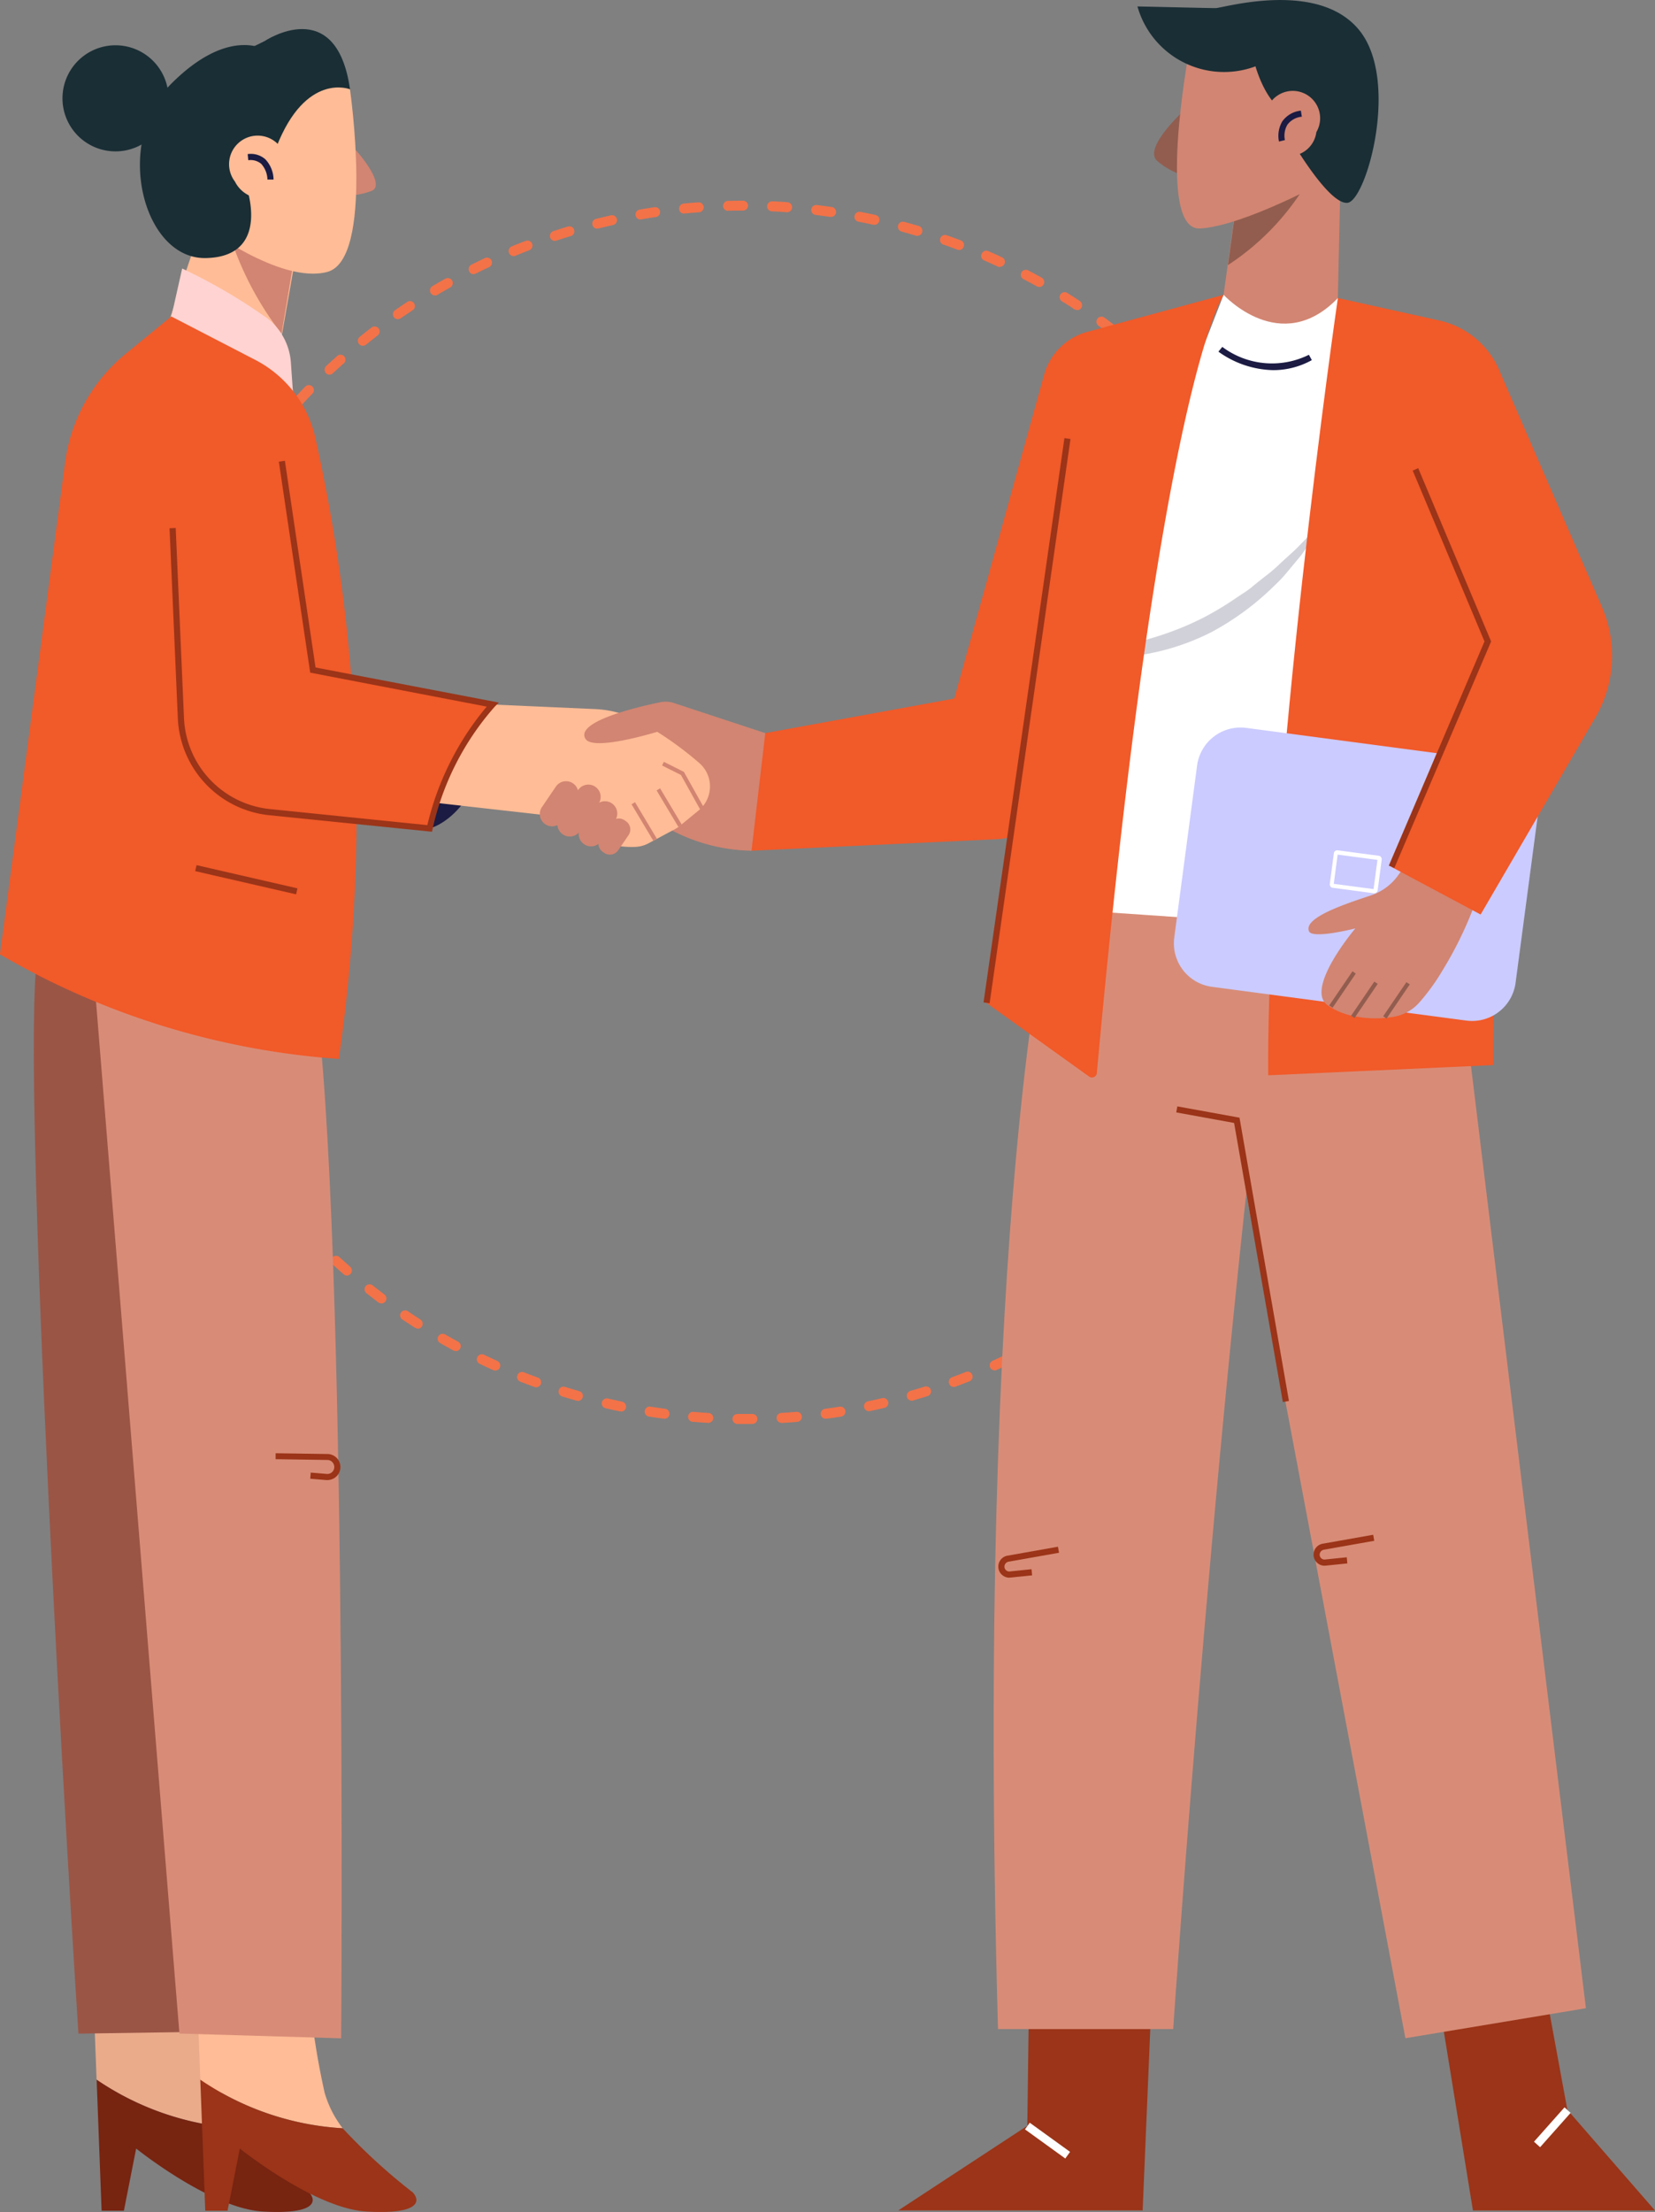 <svg xmlns="http://www.w3.org/2000/svg" width="60.077" height="80.263" viewBox="0 0 60.077 80.263">
  <rect x="0" y="0" width="60.077" height="80.263" fill="#808080" stroke="none"/>
  <g id="Customer_friendly_and_better_relations" data-name="Customer friendly and better relations" transform="translate(-0.939 -0.961)">
    <path id="Path_102669" data-name="Path 102669" d="M31.593,58.486a.181.181,0,0,1-.177-.184.184.184,0,0,1,.184-.18h.537a.182.182,0,1,1,0,.364Zm-1.056-.039H30.53c-.184-.011-.367-.025-.548-.039a.181.181,0,1,1,.028-.36c.177.014.36.028.537.039a.18.18,0,0,1-.018.36Zm2.657,0a.183.183,0,0,1-.177-.17.179.179,0,0,1,.17-.191c.18-.011.36-.025.537-.039a.183.183,0,1,1,.032.364c-.18.014-.364.028-.548.039H33.19Zm-4.25-.152h-.018c-.18-.025-.364-.049-.544-.078a.182.182,0,1,1,.057-.36c.177.028.357.053.533.078a.183.183,0,0,1-.028.364Zm5.847,0a.176.176,0,0,1-.173-.159.183.183,0,0,1,.155-.2c.177-.025.357-.049.533-.078a.182.182,0,0,1,.056.36c-.18.028-.36.057-.544.078H34.79Zm-7.426-.265a.138.138,0,0,1-.032,0c-.18-.035-.36-.078-.537-.117a.182.182,0,0,1,.085-.353l.526.117a.181.181,0,0,1,.141.215.179.179,0,0,1-.184.145Zm9-.007a.182.182,0,0,1-.032-.36c.177-.035.353-.078.526-.117a.182.182,0,0,1,.085.353c-.177.042-.357.081-.537.12C36.394,58.02,36.38,58.024,36.366,58.024Zm-10.559-.374a.154.154,0,0,1-.046-.007c-.177-.049-.353-.1-.526-.155a.181.181,0,1,1,.106-.346c.17.053.346.106.516.155a.18.18,0,0,1-.057.353Zm12.114-.007a.18.18,0,0,1-.17-.131.184.184,0,0,1,.124-.226c.173-.049.346-.1.516-.155a.182.182,0,0,1,.226.12.179.179,0,0,1-.12.226l-.526.159a.155.155,0,0,1-.057.007Zm-13.636-.487a.159.159,0,0,1-.057-.011c-.173-.064-.346-.127-.516-.194a.182.182,0,0,1,.134-.339c.166.067.336.131.505.191a.184.184,0,0,1,.11.233A.187.187,0,0,1,24.284,57.155Zm15.159-.011a.183.183,0,0,1-.06-.353c.166-.06.336-.127.5-.191a.182.182,0,0,1,.134.339c-.17.067-.339.131-.512.194a.221.221,0,0,1-.067.011ZM22.8,56.55a.174.174,0,0,1-.071-.018q-.249-.111-.5-.233a.183.183,0,0,1,.159-.329c.162.078.329.155.491.23a.184.184,0,0,1,.092.24.181.181,0,0,1-.17.106Zm18.126-.011a.177.177,0,0,1-.159-.106.181.181,0,0,1,.092-.24c.163-.074.325-.152.487-.23a.182.182,0,1,1,.159.329c-.163.078-.329.155-.495.233a.21.21,0,0,1-.081.018Zm-19.564-.7a.164.164,0,0,1-.081-.021c-.159-.088-.322-.177-.48-.268a.181.181,0,0,1,.18-.314c.155.088.314.177.473.265a.182.182,0,0,1-.092.343Zm20.995-.011a.176.176,0,0,1-.155-.1.182.182,0,0,1,.074-.247c.155-.085.314-.173.47-.265a.181.181,0,0,1,.18.314c-.159.092-.318.18-.477.269a.207.207,0,0,1-.092.021Zm-22.376-.805a.175.175,0,0,1-.092-.028c-.152-.1-.307-.2-.459-.3a.179.179,0,0,1-.049-.251.182.182,0,0,1,.251-.049c.148.1.3.2.452.3a.182.182,0,0,1-.1.336Zm23.75-.011a.183.183,0,0,1-.148-.085.185.185,0,0,1,.053-.251c.152-.1.3-.2.449-.3a.181.181,0,0,1,.2.3c-.152.1-.3.2-.456.3a.18.18,0,0,1-.1.028Zm-25.068-.9a.188.188,0,0,1-.1-.035c-.145-.11-.293-.223-.435-.336a.181.181,0,0,1,.226-.283c.141.11.286.223.427.329a.181.181,0,0,1,.035.254.187.187,0,0,1-.152.074ZM45.042,54.1a.183.183,0,0,1-.106-.329c.145-.106.286-.219.427-.329a.181.181,0,1,1,.226.283c-.141.113-.29.226-.435.336a.172.172,0,0,1-.113.035Zm-27.629-1a.16.16,0,0,1-.113-.046c-.138-.12-.276-.244-.41-.364a.183.183,0,0,1,.247-.268c.131.12.268.24.4.36a.18.18,0,0,1,.018.254.188.188,0,0,1-.141.064Zm28.876-.007a.167.167,0,0,1-.131-.064.179.179,0,0,1,.018-.254c.134-.117.272-.237.4-.36a.183.183,0,0,1,.247.269c-.134.124-.272.244-.41.364a.186.186,0,0,1-.124.046ZM16.244,52a.171.171,0,0,1-.124-.053c-.127-.127-.258-.261-.382-.392A.182.182,0,0,1,16,51.308c.124.131.251.261.374.389a.183.183,0,0,1,0,.258.19.19,0,0,1-.134.053ZM47.459,52a.171.171,0,0,1-.124-.053.183.183,0,0,1,0-.258c.127-.127.254-.258.374-.389a.182.182,0,0,1,.265.251c-.124.131-.254.265-.382.392a.19.19,0,0,1-.134.053Zm-32.3-1.169a.162.162,0,0,1-.131-.064c-.12-.138-.237-.279-.353-.42a.181.181,0,1,1,.279-.23c.113.138.23.279.346.413a.183.183,0,0,1-.018.254.166.166,0,0,1-.124.042Zm33.391-.007a.173.173,0,0,1-.113-.042.18.18,0,0,1-.018-.254c.117-.134.233-.276.346-.413a.181.181,0,0,1,.279.23c-.117.141-.233.283-.353.42a.2.2,0,0,1-.145.064ZM14.156,49.577a.183.183,0,0,1-.141-.074c-.11-.145-.215-.3-.321-.445a.182.182,0,0,1,.3-.212c.1.145.208.293.314.438a.181.181,0,0,1-.039.254.194.194,0,0,1-.113.035Zm35.391-.007a.188.188,0,0,1-.1-.035.181.181,0,0,1-.039-.254c.106-.145.212-.29.318-.438a.182.182,0,1,1,.3.212c-.106.148-.212.3-.321.445a.187.187,0,0,1-.152.074Zm-36.3-1.311a.183.183,0,0,1-.148-.085c-.1-.152-.194-.311-.286-.466a.181.181,0,1,1,.311-.184c.092.152.187.307.283.459a.182.182,0,0,1-.057.251.18.18,0,0,1-.1.028Zm37.207-.011a.175.175,0,0,1-.092-.028.182.182,0,0,1-.057-.251c.1-.152.191-.307.283-.459a.181.181,0,0,1,.311.184c-.1.155-.191.314-.29.466a.183.183,0,0,1-.159.085ZM12.442,46.881a.176.176,0,0,1-.155-.1c-.085-.159-.17-.325-.254-.484a.182.182,0,0,1,.325-.162c.081.159.166.322.251.477a.185.185,0,0,1-.074.247.206.206,0,0,1-.092.021Zm38.821-.018a.174.174,0,0,1-.081-.021.184.184,0,0,1-.074-.247c.085-.159.17-.318.251-.48a.182.182,0,0,1,.325.162c-.081.163-.166.329-.254.488a.176.176,0,0,1-.166.1ZM11.736,45.447a.177.177,0,0,1-.159-.106c-.074-.166-.148-.336-.216-.5A.181.181,0,0,1,11.7,44.7c.067.166.141.332.212.495a.181.181,0,0,1-.092.24.152.152,0,0,1-.078.014Zm40.234-.025a.229.229,0,0,1-.067-.014.18.18,0,0,1-.092-.24c.074-.163.145-.332.215-.5a.181.181,0,0,1,.336.138c-.071.17-.145.339-.219.505a.175.175,0,0,1-.17.106ZM11.139,43.963a.181.181,0,0,1-.166-.12c-.064-.17-.124-.346-.18-.519a.181.181,0,0,1,.343-.117c.057.17.117.343.177.509a.181.181,0,0,1-.11.233.223.223,0,0,1-.067.011Zm41.432-.032a.16.16,0,0,1-.056-.011.181.181,0,0,1-.11-.233c.06-.17.12-.339.177-.509a.182.182,0,1,1,.346.113q-.085.26-.18.519A.182.182,0,0,1,52.571,43.932ZM10.651,42.437a.177.177,0,0,1-.17-.131c-.049-.177-.1-.353-.141-.53a.18.18,0,0,1,.35-.088c.042.173.092.35.141.519a.178.178,0,0,1-.127.223A.271.271,0,0,1,10.651,42.437Zm42.407-.032a.124.124,0,0,1-.042-.007.185.185,0,0,1-.127-.223c.049-.173.1-.346.138-.523a.18.18,0,1,1,.35.088c-.046.177-.092.353-.141.53a.185.185,0,0,1-.18.134ZM10.273,40.883a.18.18,0,0,1-.173-.145c-.035-.18-.071-.36-.1-.537a.183.183,0,1,1,.36-.064c.032.177.064.353.1.53a.182.182,0,0,1-.141.215c-.014,0-.028,0-.042,0Zm43.159-.032a.138.138,0,0,1-.032,0,.18.18,0,0,1-.141-.212c.035-.177.067-.353.1-.53a.181.181,0,0,1,.357.06c-.032.18-.067.36-.1.541a.179.179,0,0,1-.184.145ZM10.012,39.3a.176.176,0,0,1-.173-.159c-.025-.18-.046-.364-.064-.544a.181.181,0,1,1,.36-.035c.018.18.039.36.064.537a.177.177,0,0,1-.155.2h-.032Zm43.679-.035h-.018a.179.179,0,0,1-.155-.2c.021-.177.042-.357.06-.537a.181.181,0,0,1,.36.035c-.018.18-.039.364-.064.544A.18.18,0,0,1,53.691,39.268ZM9.867,37.707a.184.184,0,0,1-.177-.173c-.011-.18-.018-.364-.025-.548a.184.184,0,0,1,.177-.187.182.182,0,0,1,.187.177c.007.18.014.36.025.54a.179.179,0,0,1-.17.191H9.867Zm43.968-.032h0a.181.181,0,0,1-.17-.191q.016-.27.021-.541V36.9c0-.18.007-.36.007-.54a.182.182,0,1,1,.364,0c0,.18,0,.367-.007.548v.042c-.007.184-.014.367-.025.548A.186.186,0,0,1,53.835,37.675Zm-44-1.569a.181.181,0,0,1-.177-.184c0-.1,0-.2.007-.293s.007-.17.011-.254a.18.18,0,0,1,.36.014c0,.085-.007.166-.007.251s0,.194-.007.29a.179.179,0,0,1-.184.177Zm.085-1.6H9.91a.187.187,0,0,1-.166-.2c.018-.18.035-.364.057-.544a.181.181,0,1,1,.36.042c-.021.177-.039.357-.053.537a.182.182,0,0,1-.187.166Zm43.926.982a.179.179,0,0,1-.177-.173c-.007-.18-.018-.36-.032-.537A.182.182,0,0,1,54,34.754c.011.18.021.364.032.548a.186.186,0,0,1-.173.191h-.014ZM10.118,32.917h-.025a.178.178,0,0,1-.148-.208q.042-.27.1-.54a.182.182,0,1,1,.357.067c-.032.177-.064.357-.092.53a.179.179,0,0,1-.184.152Zm43.6.975a.179.179,0,0,1-.173-.159c-.021-.177-.042-.357-.071-.533a.182.182,0,0,1,.36-.049c.025.18.049.364.071.544a.182.182,0,0,1-.159.2h-.028ZM10.432,31.348a.161.161,0,0,1-.035,0,.18.18,0,0,1-.134-.219c.042-.177.088-.357.134-.533a.184.184,0,0,1,.223-.131.179.179,0,0,1,.127.223c-.046.173-.088.35-.131.523a.181.181,0,0,1-.18.138Zm43.043.961a.181.181,0,0,1-.173-.148c-.035-.177-.071-.353-.11-.53a.181.181,0,0,1,.353-.078c.039.177.074.357.11.537a.181.181,0,0,1-.145.212h-.039ZM10.86,29.8a.172.172,0,0,1-.049-.007.177.177,0,0,1-.117-.226c.057-.173.113-.35.173-.519a.181.181,0,1,1,.343.117c-.06.17-.117.343-.17.512a.186.186,0,0,1-.177.127Zm42.255.943a.18.18,0,0,1-.17-.134q-.069-.26-.148-.519a.184.184,0,0,1,.124-.226.181.181,0,0,1,.226.124c.053.177.1.353.148.526a.183.183,0,0,1-.127.223A.272.272,0,0,1,53.115,30.747ZM11.4,28.292a.139.139,0,0,1-.064-.014.184.184,0,0,1-.1-.237q.1-.254.212-.509a.18.18,0,0,1,.332.141c-.071.166-.141.332-.208.5a.175.175,0,0,1-.173.113Zm41.245.926a.179.179,0,0,1-.166-.12c-.06-.17-.12-.339-.184-.509a.181.181,0,1,1,.339-.127c.064.17.127.343.187.516a.18.18,0,0,1-.113.23A.2.2,0,0,1,52.645,29.218ZM12.05,26.826a.19.19,0,0,1-.074-.018.185.185,0,0,1-.085-.244c.081-.162.163-.328.247-.491a.181.181,0,0,1,.322.166c-.081.159-.166.322-.244.484a.183.183,0,0,1-.17.1Zm40.012.9a.184.184,0,0,1-.163-.11c-.071-.163-.145-.329-.219-.491a.181.181,0,0,1,.329-.152q.117.249.223.5a.182.182,0,0,1-.1.24.2.2,0,0,1-.078.014ZM12.806,25.409a.149.149,0,0,1-.085-.025.181.181,0,0,1-.067-.247c.092-.159.187-.314.283-.47a.182.182,0,0,1,.311.191c-.1.152-.187.307-.279.463A.177.177,0,0,1,12.806,25.409Zm38.567.876a.173.173,0,0,1-.155-.1c-.081-.159-.17-.318-.254-.473a.182.182,0,1,1,.318-.177c.088.159.177.321.258.48a.181.181,0,0,1-.078.244.2.2,0,0,1-.088.021ZM13.665,24.056a.162.162,0,0,1-.1-.032.181.181,0,0,1-.046-.251c.1-.152.208-.3.314-.449a.182.182,0,1,1,.3.212c-.106.145-.208.293-.311.442a.175.175,0,0,1-.155.078Zm36.917.841a.173.173,0,0,1-.148-.085c-.1-.152-.191-.3-.29-.456a.181.181,0,0,1,.053-.251.178.178,0,0,1,.251.053c.1.152.2.307.293.463a.183.183,0,0,1-.06.251.211.211,0,0,1-.1.028Zm-35.967-2.13a.17.17,0,0,1-.106-.039.18.18,0,0,1-.028-.254c.113-.141.23-.286.346-.424a.18.18,0,1,1,.276.233c-.117.138-.23.279-.343.417a.174.174,0,0,1-.148.067Zm35.073.8a.183.183,0,0,1-.141-.074c-.106-.145-.212-.29-.322-.431a.182.182,0,1,1,.29-.219c.11.145.219.293.329.442a.184.184,0,0,1-.039.254.194.194,0,0,1-.113.035ZM15.657,21.552a.166.166,0,0,1-.117-.049.183.183,0,0,1-.011-.258c.124-.134.251-.269.378-.4a.182.182,0,1,1,.261.254c-.124.127-.251.261-.371.392a.2.2,0,0,1-.138.06Zm33.045.756a.186.186,0,0,1-.134-.064c-.113-.138-.233-.276-.353-.41a.18.18,0,0,1,.269-.24c.12.138.24.276.357.417a.183.183,0,0,1-.021.254.194.194,0,0,1-.124.042ZM16.784,20.414a.183.183,0,0,1-.127-.056.187.187,0,0,1,.007-.258c.134-.124.269-.247.406-.371a.18.18,0,0,1,.24.268c-.134.12-.268.24-.4.364a.184.184,0,0,1-.131.049Zm30.841.707a.169.169,0,0,1-.124-.057c-.124-.127-.254-.258-.382-.382a.182.182,0,0,1,.258-.258c.131.127.261.258.389.389a.183.183,0,0,1,0,.258.187.187,0,0,1-.131.053ZM17.989,19.361a.172.172,0,0,1-.134-.067.18.18,0,0,1,.028-.254c.141-.113.286-.23.431-.339a.181.181,0,1,1,.223.286c-.141.11-.283.223-.424.336a.17.17,0,0,1-.12.039Zm28.477.654a.186.186,0,0,1-.117-.046c-.134-.12-.272-.237-.406-.353a.18.18,0,0,1,.233-.276c.138.117.279.24.413.36a.183.183,0,0,1,.014.258.173.173,0,0,1-.141.06ZM19.268,18.4a.18.18,0,0,1-.1-.329c.148-.1.3-.208.452-.307a.181.181,0,0,1,.2.3c-.148.1-.3.2-.445.3a.173.173,0,0,1-.11.032Zm25.962.593a.178.178,0,0,1-.106-.039c-.141-.11-.29-.219-.431-.325a.182.182,0,0,1,.215-.293c.148.106.293.219.438.329a.184.184,0,0,1,.035.254.169.169,0,0,1-.148.071ZM20.61,17.535a.179.179,0,0,1-.152-.088.183.183,0,0,1,.064-.247c.155-.092.314-.184.473-.272a.182.182,0,0,1,.177.318c-.155.088-.314.177-.466.269a.2.2,0,0,1-.1.025Zm23.312.53a.2.2,0,0,1-.1-.028c-.148-.1-.3-.2-.456-.29a.182.182,0,0,1,.194-.307c.155.1.311.194.463.3a.182.182,0,0,1,.053.251.18.18,0,0,1-.159.081Zm-21.91-1.3a.175.175,0,0,1-.155-.1.183.183,0,0,1,.081-.244c.163-.081.329-.163.491-.24a.181.181,0,1,1,.152.329c-.163.074-.325.155-.484.233a.148.148,0,0,1-.085.018Zm20.536.466a.164.164,0,0,1-.081-.021c-.155-.088-.318-.173-.477-.258a.181.181,0,1,1,.166-.321c.163.085.325.173.484.261a.181.181,0,0,1-.092.339ZM23.465,16.108a.174.174,0,0,1-.163-.113.182.182,0,0,1,.1-.237c.166-.071.339-.138.509-.2a.181.181,0,0,1,.127.339c-.166.064-.336.131-.5.2a.185.185,0,0,1-.074.014Zm17.653.4a.161.161,0,0,1-.071-.018c-.163-.074-.329-.152-.495-.223a.18.18,0,0,1-.092-.24.184.184,0,0,1,.24-.1c.166.074.336.148.5.226a.179.179,0,0,1,.088.24.187.187,0,0,1-.17.106Zm-16.155-.95a.177.177,0,0,1-.166-.124.182.182,0,0,1,.117-.23c.173-.057.35-.113.523-.166a.181.181,0,1,1,.106.346c-.173.053-.346.106-.516.163A.2.2,0,0,1,24.962,15.557Zm14.675.329a.18.18,0,0,1-.06-.011c-.17-.064-.339-.127-.509-.184a.177.177,0,0,1-.11-.23.181.181,0,0,1,.23-.11c.173.06.346.124.516.187a.181.181,0,0,1-.071.35ZM26.5,15.115a.177.177,0,0,1-.17-.138.18.18,0,0,1,.131-.219l.533-.127a.181.181,0,1,1,.078.353c-.173.039-.35.081-.526.124a.118.118,0,0,1-.049,0Zm11.616.258a.141.141,0,0,1-.046-.007l-.519-.148a.181.181,0,0,1,.1-.35c.177.046.353.1.526.148a.182.182,0,0,1-.057.357Zm-10.051-.59a.182.182,0,0,1-.025-.36c.18-.032.36-.06.541-.088a.18.18,0,1,1,.053.357c-.177.025-.357.053-.533.085h-.035Zm8.5.191a.138.138,0,0,1-.032,0c-.177-.039-.353-.074-.53-.11a.182.182,0,1,1,.067-.357c.18.035.36.071.537.11a.179.179,0,0,1,.138.215.176.176,0,0,1-.184.141Zm-6.914-.406a.176.176,0,0,1-.173-.163.182.182,0,0,1,.162-.2c.18-.018.364-.035.548-.046a.181.181,0,0,1,.028.36c-.18.014-.36.028-.537.046H29.65Zm5.338.12h-.021c-.177-.025-.357-.049-.533-.071a.181.181,0,0,1,.042-.36c.18.021.364.046.544.071a.181.181,0,0,1-.028.36Zm-3.738-.219a.182.182,0,0,1-.177-.177.187.187,0,0,1,.177-.187c.18,0,.367-.007.548-.007a.18.18,0,1,1,0,.36c-.18,0-.36,0-.54.007h-.011Zm2.144.049h-.007q-.27-.021-.541-.032a.182.182,0,0,1,.014-.364c.18.007.367.018.548.032a.184.184,0,0,1,.17.194.18.18,0,0,1-.187.17Z" transform="translate(-3.887 -5.856)" fill="#f37248"/>
    <path id="Path_102670" data-name="Path 102670" d="M23.507,10.452c.085.042,1.318,1.4.777,1.66a2.579,2.579,0,0,1-1.272.152Z" transform="translate(-9.84 -4.231)" fill="#d28572"/>
    <path id="Path_102671" data-name="Path 102671" d="M12.95,15.679l-1.494,4.395,3.967,2.088,1.028-5.854Z" transform="translate(-4.688 -6.561)" fill="#ffbc96"/>
    <path id="Path_102672" data-name="Path 102672" d="M18.416,16.861l-.523,3.123a11.594,11.594,0,0,1-1.848-3.473l.735-.042Z" transform="translate(-6.734 -6.913)" fill="#d28572"/>
    <path id="Path_102673" data-name="Path 102673" d="M19.533,5.976s.89,6.165-.82,6.627-4.561-1.71-4.561-1.71l.855-5.13,2.494-.82Z" transform="translate(-5.89 -1.776)" fill="#ffbc96"/>
    <path id="Path_102674" data-name="Path 102674" d="M19.163,5.048s-1.6-.643-2.671,2.1l-.533.926L13.324,7.79l.427-3.349L16.065,3.3s2.6-1.745,3.1,1.745Z" transform="translate(-5.521 -0.848)" fill="#1a2e35"/>
    <path id="Path_102675" data-name="Path 102675" d="M14.738,4.128S13.4,3.167,11.258,5.3s-1.046,6.387,1.236,6.341C14.717,11.6,14.1,9.4,13.954,9.01A40.317,40.317,0,0,1,14.738,4.128Z" transform="translate(-4.087 -1.316)" fill="#1a2e35"/>
    <path id="Path_102676" data-name="Path 102676" d="M17.662,12.022a1.106,1.106,0,0,0,.306-1.527,1.037,1.037,0,1,0-1.781,1.028A1.106,1.106,0,0,0,17.662,12.022Z" transform="translate(-6.719 -3.973)" fill="#ffbc96"/>
    <path id="Path_102677" data-name="Path 102677" d="M17.878,11.976a.884.884,0,0,0-.226-.576.6.6,0,0,0-.47-.131l-.021-.223a.8.8,0,0,1,.639.187,1.093,1.093,0,0,1,.3.738h-.223Z" transform="translate(-7.231 -4.494)" fill="#1b1b43"/>
    <path id="Path_102678" data-name="Path 102678" d="M6.957,7.775A1.925,1.925,0,1,0,5.031,5.85,1.925,1.925,0,0,0,6.957,7.775Z" transform="translate(-1.824 -1.321)" fill="#1a2e35"/>
    <path id="Path_102679" data-name="Path 102679" d="M11.687,135.228a27.931,27.931,0,0,1-.53-3.317l-4.073.251.1,2.635a10.256,10.256,0,0,0,5.168,1.763,3.847,3.847,0,0,1-.668-1.332Z" transform="translate(-2.739 -58.374)" fill="#eaab8b"/>
    <path id="Path_102680" data-name="Path 102680" d="M14.977,141.206a21.322,21.322,0,0,1-2.54-2.324,10.256,10.256,0,0,1-5.168-1.763l.18,4.755h.809l.445-2.257s2.706,2.176,4.6,2.286,1.982-.364,1.674-.7Z" transform="translate(-2.822 -60.696)" fill="#772411"/>
    <path id="Path_102681" data-name="Path 102681" d="M3.435,62.542c-.947.823.752,30.625,1.339,39.662l5.606-.085-.922-38.4Z" transform="translate(-0.987 -27.451)" fill="#9b5545"/>
    <path id="Path_102682" data-name="Path 102682" d="M18.482,135.228a27.944,27.944,0,0,1-.53-3.317l-4.073.251.1,2.635a10.255,10.255,0,0,0,5.168,1.763,3.846,3.846,0,0,1-.668-1.332Z" transform="translate(-5.768 -58.374)" fill="#ffbc96"/>
    <path id="Path_102683" data-name="Path 102683" d="M21.766,141.206a21.326,21.326,0,0,1-2.54-2.324,10.256,10.256,0,0,1-5.168-1.763l.18,4.755h.809l.445-2.257s2.706,2.176,4.6,2.286,1.982-.364,1.674-.7Z" transform="translate(-5.848 -60.696)" fill="#9b3418"/>
    <path id="Path_102684" data-name="Path 102684" d="M6.981,63.453l3.165,39.153,5.871.173s.251-31.544-1.088-38.825Z" transform="translate(-2.694 -27.857)" fill="#d88c77"/>
    <path id="Path_102685" data-name="Path 102685" d="M20.87,97.074h-.039l-.583-.049.018-.223.583.049a.252.252,0,0,0,.265-.191.263.263,0,0,0-.046-.216.246.246,0,0,0-.194-.1l-1.883-.028V96.1l1.886.028a.473.473,0,0,1,.452.586.475.475,0,0,1-.459.36Z" transform="translate(-8.047 -42.408)" fill="#9b3418"/>
    <path id="Path_102686" data-name="Path 102686" d="M12.164,20.282l.392-1.742a20.036,20.036,0,0,1,3.081,1.8,2.223,2.223,0,0,1,.865,1.611l.11,1.569L13.266,22.6l-1.1-2.314Z" transform="translate(-5.004 -7.836)" fill="#fed3d1"/>
    <path id="Path_102687" data-name="Path 102687" d="M46.614,52.913a6.486,6.486,0,0,1-4.352-1.784l-.056-2.872,4.91.392,1.367,1.282-1.869,2.985Z" transform="translate(-18.396 -21.083)" fill="#d28572"/>
    <path id="Path_102688" data-name="Path 102688" d="M29.075,51.587s2.091-.473,2.286-4.49L29.52,48.549l-.445,3.042Z" transform="translate(-12.542 -20.566)" fill="#1b1b43"/>
    <path id="Path_102689" data-name="Path 102689" d="M7.16,21.68,10.2,23.252a4.225,4.225,0,0,1,2.187,2.833,62.448,62.448,0,0,1,.851,22.535,28.388,28.388,0,0,1-12.3-3.794L3.3,26.986a6.146,6.146,0,0,1,2.2-3.95l1.66-1.36Z" transform="translate(0 -9.235)" fill="#f15a29"/>
    <path id="Path_102690" data-name="Path 102690" d="M27.866,46.944l5.5.244a3.722,3.722,0,0,1,1.6.435,12.5,12.5,0,0,1,2.19,1.523,1.123,1.123,0,0,1,.24,1.406,1.1,1.1,0,0,1-.269.318l-.671.551a1.11,1.11,0,0,1-.184.124l-.957.512a1.089,1.089,0,0,1-.47.131,3.281,3.281,0,0,1-2.575-1.07l-7.03-.795,1.173-2.635,1.452-.738Z" transform="translate(-10.832 -20.498)" fill="#ffbc96"/>
    <path id="Path_102691" data-name="Path 102691" d="M45.78,48.041l-3.317-1.092a.943.943,0,0,0-.495-.028c-.791.162-3.116.7-2.713,1.332.293.459,2.621-.265,2.621-.265l3.9.057Z" transform="translate(-17.06 -20.479)" fill="#d28572"/>
    <path id="Path_102692" data-name="Path 102692" d="M36.49,53.664a.445.445,0,0,1-.117-.622l.505-.742a.447.447,0,0,1,.738.505l-.505.742A.445.445,0,0,1,36.49,53.664Z" transform="translate(-15.76 -22.798)" fill="#d28572"/>
    <path id="Path_102693" data-name="Path 102693" d="M37.643,54.134a.445.445,0,0,1-.117-.622l.675-.989a.447.447,0,1,1,.738.505l-.675.989A.445.445,0,0,1,37.643,54.134Z" transform="translate(-16.274 -22.898)" fill="#d28572"/>
    <path id="Path_102694" data-name="Path 102694" d="M39.039,54.977a.445.445,0,0,1-.117-.622l.505-.742a.447.447,0,0,1,.738.505l-.505.742A.445.445,0,0,1,39.039,54.977Z" transform="translate(-16.897 -23.384)" fill="#d28572"/>
    <path id="Path_102695" data-name="Path 102695" d="M41.131,54.643l-.05-.034a.364.364,0,0,0-.506.1l-.375.548a.364.364,0,0,0,.1.506l.05.034a.364.364,0,0,0,.506-.1l.375-.548A.364.364,0,0,0,41.131,54.643Z" transform="translate(-17.474 -23.887)" fill="#d28572"/>
    <path id="Path_102696" data-name="Path 102696" d="M14.708,27.393s1.954-1.116,2.455,9.651L23.688,38.3a11.962,11.962,0,0,0-2.286,4.49l-5.557-.6a3.657,3.657,0,0,1-3.257-3.356L11.864,29.4Z" transform="translate(-4.87 -11.768)" fill="#f15a29"/>
    <path id="Path_102697" data-name="Path 102697" d="M21.574,44.587l-5.91-.6a3.7,3.7,0,0,1-3.317-3.522l-.3-6.889.223-.011.3,6.889a3.475,3.475,0,0,0,3.119,3.31l5.716.583a10.409,10.409,0,0,1,2.155-4.3l-6.408-1.233-1.138-7.655.219-.032,1.113,7.5L24,39.9l-.148.148a9.958,9.958,0,0,0-2.257,4.437l-.021.1Z" transform="translate(-4.953 -13.446)" fill="#9b3418"/>
    <path id="Path_102698" data-name="Path 102698" d="M13.773,57.6l-.05.217,3.663.842.05-.217Z" transform="translate(-5.699 -25.247)" fill="#9b3418"/>
    <path id="Path_102699" data-name="Path 102699" d="M45.68,52.559l-.692-1.244-.685-.343.064-.134.728.364.717,1.282Z" transform="translate(-19.33 -22.234)" fill="#d28572"/>
    <path id="Path_102700" data-name="Path 102700" d="M44.071,52.574l-.127.076.79,1.322.127-.076Z" transform="translate(-19.17 -23.008)" fill="#d28572"/>
    <path id="Path_102701" data-name="Path 102701" d="M42.43,53.481l-.127.076.79,1.322.127-.076Z" transform="translate(-18.439 -23.412)" fill="#d28572"/>
    <path id="Path_102702" data-name="Path 102702" d="M64.513,132.042l-.057,4.239-4.684,3.07h8.871l.332-7.868Z" transform="translate(-26.226 -58.184)" fill="#9b3418"/>
    <path id="Path_102703" data-name="Path 102703" d="M68.246,139.937l-.174.241,1.463,1.057.174-.241Z" transform="translate(-29.926 -61.952)" fill="#fefefe"/>
    <path id="Path_102704" data-name="Path 102704" d="M98.807,129.272l1,5.441,3.18,3.653H96.38L95.1,130.5Z" transform="translate(-41.973 -57.198)" fill="#9b3418"/>
    <path id="Path_102705" data-name="Path 102705" d="M102.518,138.93l-1.108,1.246.222.2,1.108-1.246Z" transform="translate(-44.787 -61.503)" fill="#fefefe"/>
    <path id="Path_102706" data-name="Path 102706" d="M68.081,59.758s-2.734,11.043-1.9,40.665h6.359s1.675-24.768,4.017-41.5Z" transform="translate(-29.014 -25.837)" fill="#d88c77"/>
    <path id="Path_102707" data-name="Path 102707" d="M88.193,58.621l4.992,40.912-6.553,1.088L78.729,58.7Z" transform="translate(-34.677 -25.703)" fill="#d88c77"/>
    <path id="Path_102708" data-name="Path 102708" d="M81.849,84.128,80.079,74l-2.1-.382.039-.219,2.257.41.014.078,1.781,10.2Z" transform="translate(-34.342 -32.293)" fill="#9b3418"/>
    <path id="Path_102709" data-name="Path 102709" d="M66.729,103.35a.4.4,0,0,1-.254-.092.386.386,0,0,1-.145-.272.4.4,0,0,1,.329-.435l1.833-.325.039.219-1.833.325a.184.184,0,0,0-.148.194.176.176,0,0,0,.064.12.165.165,0,0,0,.131.039l.788-.081.021.223-.788.081h-.042Z" transform="translate(-29.149 -45.142)" fill="#9b3418"/>
    <path id="Path_102710" data-name="Path 102710" d="M87.375,102.566a.4.4,0,0,1-.254-.092.393.393,0,0,1-.145-.272.4.4,0,0,1,.329-.435l1.833-.325.039.219-1.833.325a.184.184,0,0,0-.148.195.176.176,0,0,0,.064.12.162.162,0,0,0,.131.039l.788-.081.021.223-.788.081h-.042Z" transform="translate(-38.352 -44.792)" fill="#9b3418"/>
    <path id="Path_102711" data-name="Path 102711" d="M76.023,20.262,70.35,34.827l-.615,7.7,12.216.837L80.171,20.378Z" transform="translate(-30.667 -8.604)" fill="#fff"/>
    <path id="Path_102712" data-name="Path 102712" d="M70.144,39.745a9.648,9.648,0,0,0,2.77-.216,11.014,11.014,0,0,0,2.572-.926,11.6,11.6,0,0,0,1.173-.707c.187-.131.389-.244.565-.392s.357-.29.54-.431a5.821,5.821,0,0,0,.523-.456l.516-.47c.332-.329.647-.678.993-1-.244.406-.5.809-.777,1.2l-.459.551a4.919,4.919,0,0,1-.487.526,9.936,9.936,0,0,1-2.321,1.717,8.593,8.593,0,0,1-2.766.855,6.35,6.35,0,0,1-2.847-.24Z" transform="translate(-30.847 -15.238)" fill="#1b1b43" opacity="0.2"/>
    <path id="Path_102713" data-name="Path 102713" d="M74.159,20.262s-2.346,3.416-4.6,28.237a.178.178,0,0,1-.279.131l-3.731-2.674L68.818,24.7Z" transform="translate(-28.804 -8.604)" fill="#f15a29"/>
    <path id="Path_102714" data-name="Path 102714" d="M67.3,20.262l-4.953,1.346a2.232,2.232,0,0,0-1.565,1.558L57.522,34.912l-6.861,1.254-.5,4.267,8.9-.417a2.291,2.291,0,0,0,2.144-1.862l2.423-12.7L67.3,20.265Z" transform="translate(-21.942 -8.604)" fill="#f15a29"/>
    <path id="Path_102715" data-name="Path 102715" d="M86.529,20.472S83.925,38.425,84,48.677l8.171-.371.014-17.236Z" transform="translate(-37.025 -8.698)" fill="#f15a29"/>
    <path id="Path_102716" data-name="Path 102716" d="M89.686,49.83l-9.231-1.225a1.593,1.593,0,0,0-1.789,1.37l-.828,6.237A1.593,1.593,0,0,0,79.208,58l9.231,1.225a1.593,1.593,0,0,0,1.789-1.37l.828-6.237A1.593,1.593,0,0,0,89.686,49.83Z" transform="translate(-34.273 -21.232)" fill="#cbcbff"/>
    <path id="Path_102717" data-name="Path 102717" d="M89.65,58.187h-.014l-1.5-.2a.112.112,0,0,1-.078-.046.13.13,0,0,1-.025-.088l.148-1.123a.111.111,0,0,1,.046-.078.13.13,0,0,1,.088-.025l1.5.2a.111.111,0,0,1,.078.046.13.13,0,0,1,.025.088l-.148,1.123a.112.112,0,0,1-.046.078.131.131,0,0,1-.071.025Zm-1.473-.343,1.445.191.141-1.06-1.445-.191Z" transform="translate(-38.822 -24.813)" fill="#fff"/>
    <path id="Path_102718" data-name="Path 102718" d="M90.271,57.3l-.36.512a1.989,1.989,0,0,1-.993.745c-.813.276-2.48.795-2.257,1.307.127.293,1.682-.106,1.682-.106s-1.795,2.116-1.046,2.759a2.388,2.388,0,0,0,.975.42,3.832,3.832,0,0,0,1.438.032,1.592,1.592,0,0,0,.964-.533,7.589,7.589,0,0,0,.834-1.155,13.766,13.766,0,0,0,1.385-3.024l-2.625-.964Z" transform="translate(-38.204 -25.11)" fill="#d28572"/>
    <path id="Path_102719" data-name="Path 102719" d="M88.562,20.472l3.681.816a3.1,3.1,0,0,1,2.215,1.894l3.692,8.507a4.439,4.439,0,0,1-.237,4l-4.169,7.154-3.236-1.727,3.066-7.7-5.016-12.94Z" transform="translate(-39.058 -8.698)" fill="#f15a29"/>
    <path id="Path_102720" data-name="Path 102720" d="M82.732,24.516a3.527,3.527,0,0,1-1.989-.671l.141-.173a3.013,3.013,0,0,0,3.144.286l.106.194A2.884,2.884,0,0,1,82.732,24.516Z" transform="translate(-35.575 -10.124)" fill="#1b1b43"/>
    <path id="Path_102721" data-name="Path 102721" d="M68.295,29.645,65.359,50.12l.22.032,2.936-20.475Z" transform="translate(-28.717 -12.787)" fill="#9b3418"/>
    <path id="Path_102722" data-name="Path 102722" d="M92.1,46.123l-.2-.088L95.374,37.9l-2.607-6.2.2-.088L95.614,37.9Z" transform="translate(-40.547 -13.664)" fill="#9b3418"/>
    <path id="Path_102723" data-name="Path 102723" d="M88.845,64.553,88,65.792l.123.083.842-1.239Z" transform="translate(-38.811 -28.348)" fill="#925d4f"/>
    <path id="Path_102724" data-name="Path 102724" d="M90.276,65.225l-.842,1.239.123.083.842-1.239Z" transform="translate(-39.449 -28.647)" fill="#925d4f"/>
    <path id="Path_102725" data-name="Path 102725" d="M92.376,65.264,91.534,66.5l.123.083.842-1.239Z" transform="translate(-40.385 -28.664)" fill="#925d4f"/>
    <path id="Path_102726" data-name="Path 102726" d="M77.894,7.73s-1.826,1.565-1.251,2.088A2.8,2.8,0,0,0,78,10.443Z" transform="translate(-33.697 -3.017)" fill="#925d4f"/>
    <path id="Path_102727" data-name="Path 102727" d="M85.345,11.013l-.117,5.246c-2.074,2.151-4.147-.12-4.147-.12l.148-1.074.067-.477.293-2.141.078-.569,2.162-.505,1.516-.357Z" transform="translate(-35.725 -4.481)" fill="#d28572"/>
    <path id="Path_102728" data-name="Path 102728" d="M84.16,12.953a9.2,9.2,0,0,1-2.8,2.876l.067-.477.293-2.141,2.222-.477.223.223Z" transform="translate(-35.847 -5.248)" fill="#925d4f"/>
    <path id="Path_102729" data-name="Path 102729" d="M78.454,4.017s-1.2,6.468.417,6.366,4.642-1.773,4.642-1.773l.364-3.077L82.52,3.5l-2.349.053-1.72.47Z" transform="translate(-34.363 -1.131)" fill="#d28572"/>
    <path id="Path_102730" data-name="Path 102730" d="M81.012,6.03S82.382,8.4,83.064,8.32s1.918-4.462.41-6.281-4.932-.784-5.2-.784-1.8-.039-2.837-.06a3.267,3.267,0,0,0,4.285,2.173s.41,1.5,1.233,1.7l.06.957Z" transform="translate(-33.208 0)" fill="#1a2e35"/>
    <path id="Path_102731" data-name="Path 102731" d="M85.613,8.414a.993.993,0,1,1-1.841-.629.993.993,0,1,1,1.841.629Z" transform="translate(-36.89 -2.659)" fill="#d28572"/>
    <path id="Path_102732" data-name="Path 102732" d="M84.691,9.328a1.035,1.035,0,0,1,.12-.731.94.94,0,0,1,.675-.389l.035.219a.73.73,0,0,0-.526.293.781.781,0,0,0-.088.555Z" transform="translate(-37.325 -3.231)" fill="#1b1b43"/>
  </g>
</svg>
